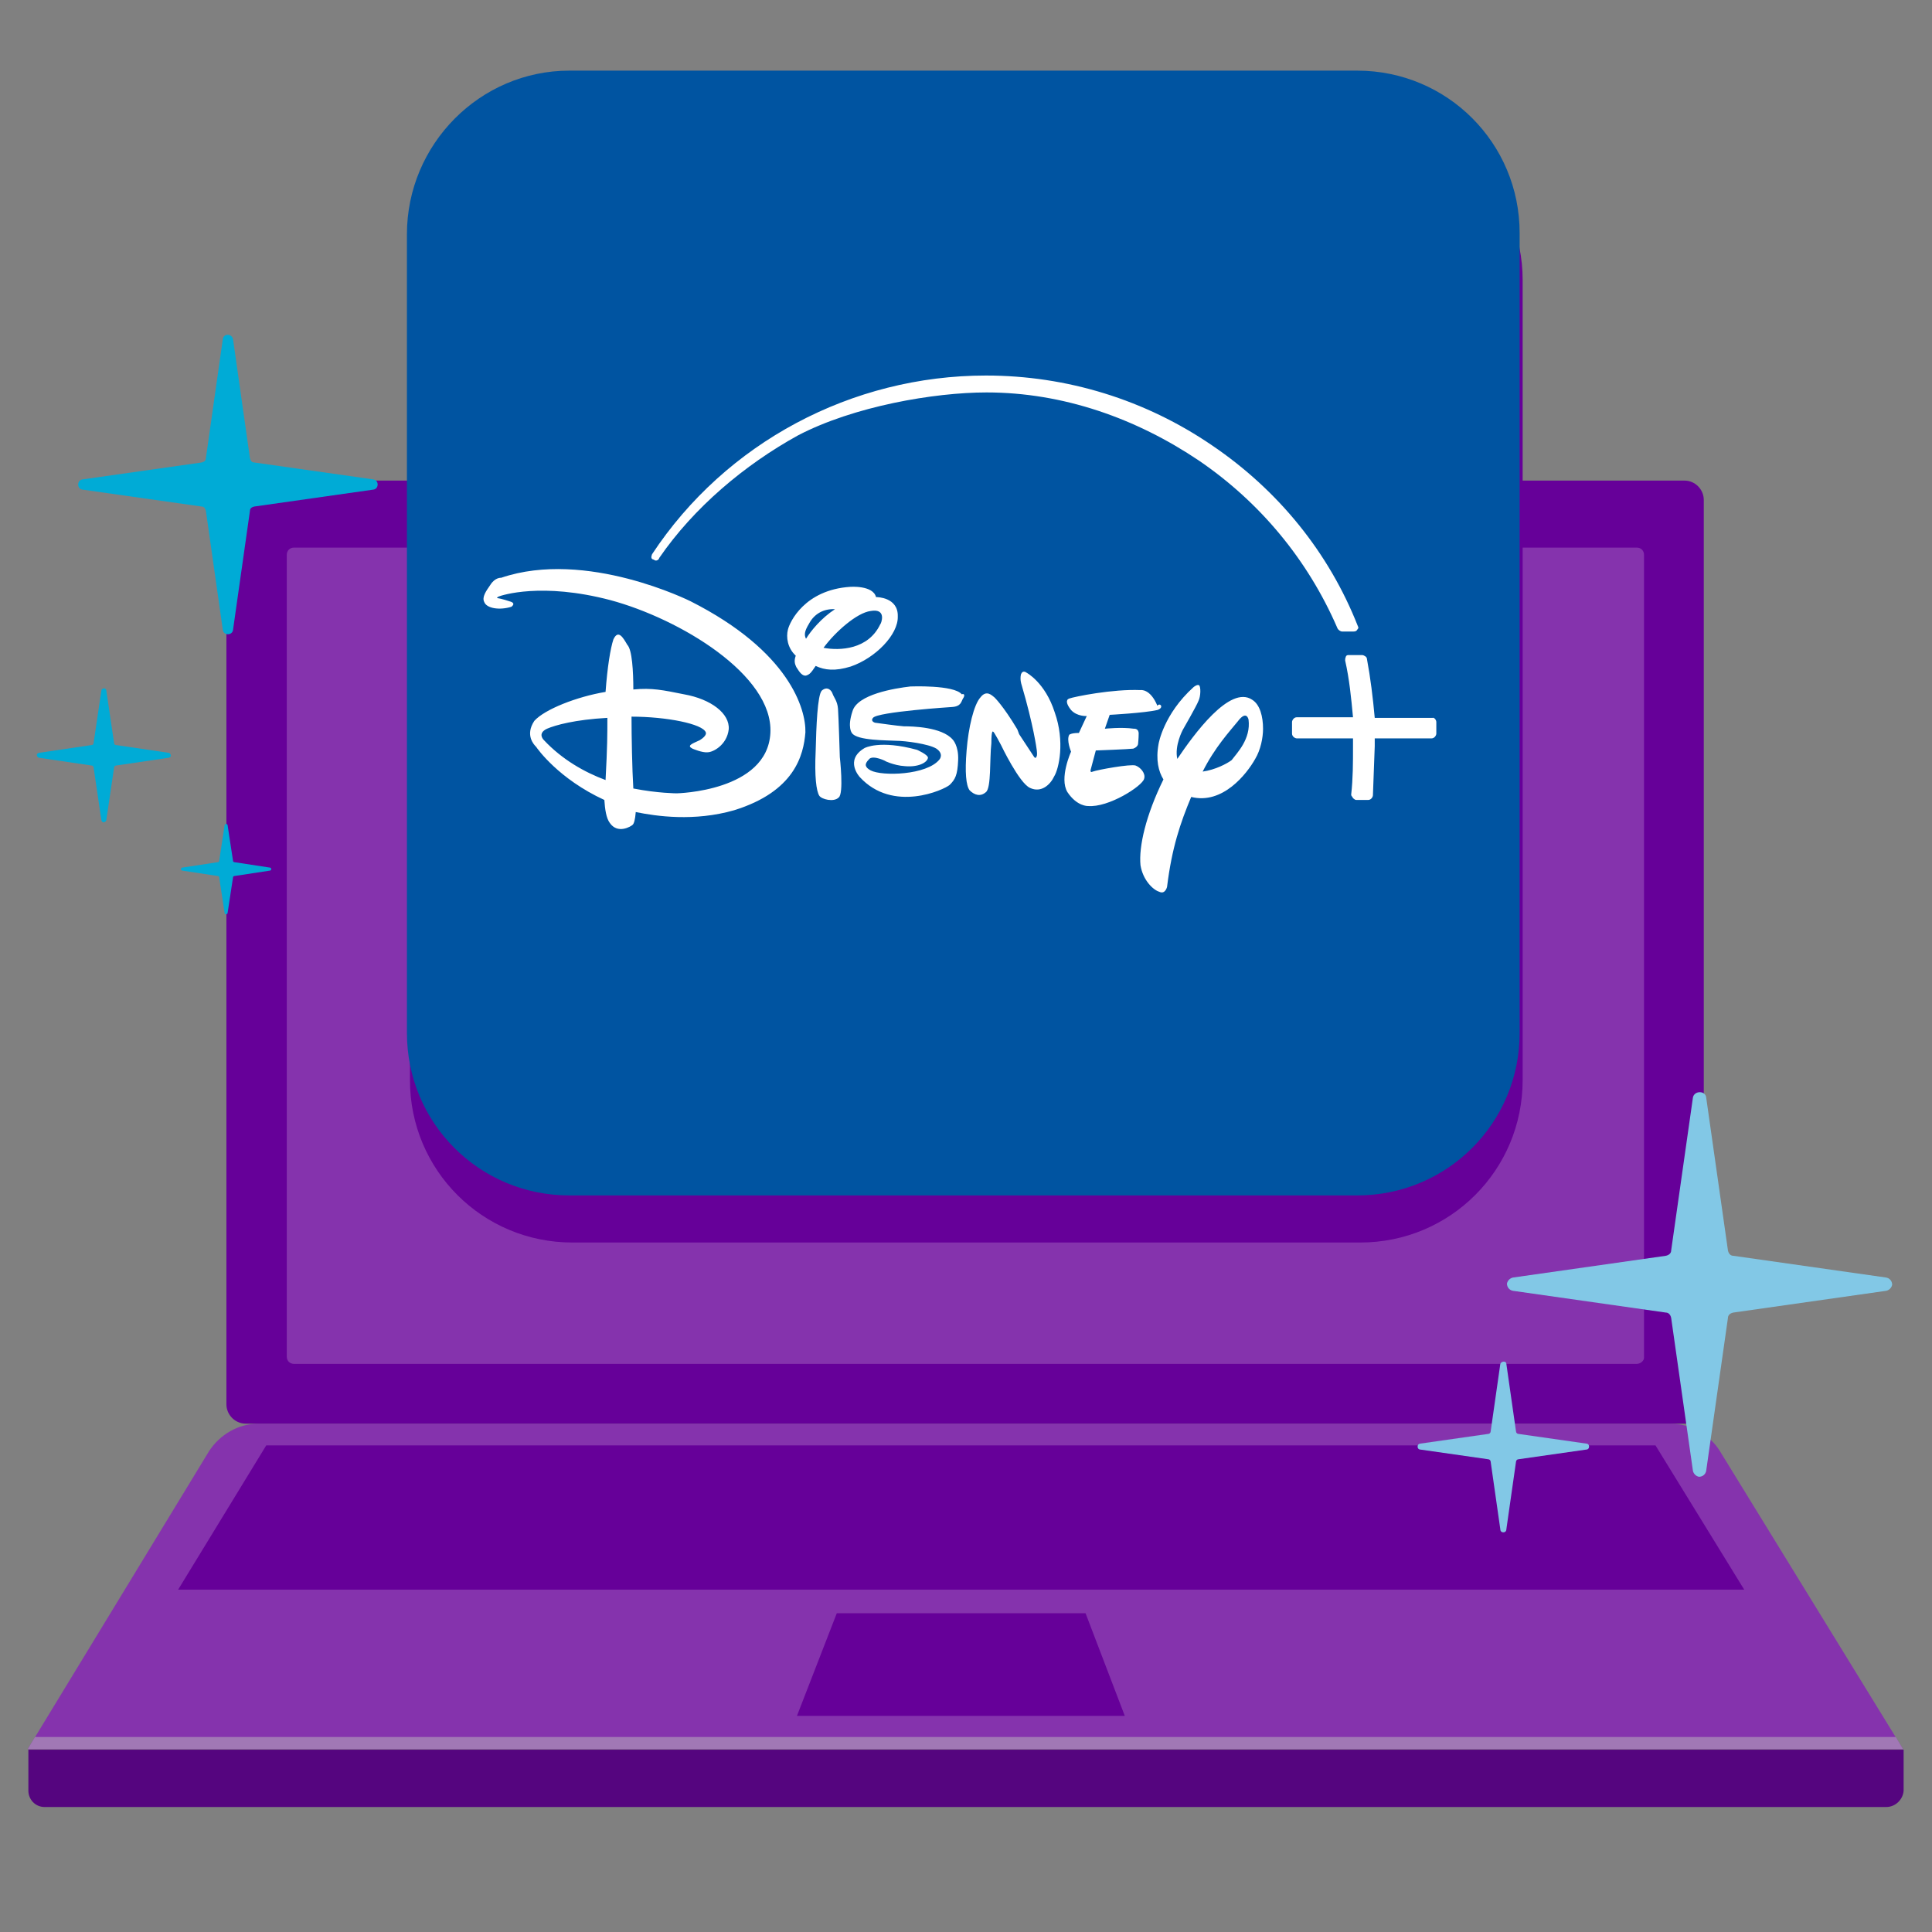 <svg xmlns:v="https://vecta.io/nano" xmlns="http://www.w3.org/2000/svg" xmlns:xlink="http://www.w3.org/1999/xlink" id="Camada_1" x="0px" y="0px" viewBox="0 0 320 320" style="enable-background:new 0 0 320 320;" xml:space="preserve"><rect x="0" y="0" width="320" height="320" fill="#808080" stroke="none"/><style type="text/css">	.st0{fill:#8533AD;}	.st1{fill:#A178B5;}	.st2{fill:#660099;}	.st3{fill:#55057F;}	.st4{fill:#82C8E6;}	.st5{fill:#00ABD6;}	.st6{fill-rule:evenodd;clip-rule:evenodd;fill:#660099;}	.st7{fill-rule:evenodd;clip-rule:evenodd;fill:#0054A1;}	.st8{fill:#FFFFFF;}</style><path class="st0" d="M315.2,289.7H4.6l30-49.3c1.8-2.8,4.9-4.6,8.2-4.6h233.9c3.3,0,6.5,1.8,8.2,4.6L315.2,289.7L315.2,289.7z"></path><path class="st1" d="M5.8,287.7l-1.2,2h310.6l-1.2-2H5.8z"></path><path class="st2" d="M279.1,235.8H40.7c-1.8,0-3.2-1.5-3.2-3.2V82.8c0-1.8,1.5-3.2,3.2-3.2H279c1.8,0,3.2,1.5,3.2,3.2v149.7 C282.3,234.3,280.8,235.8,279.1,235.8z"></path><path class="st0" d="M271.1,225.9H48.7c-0.7,0-1.2-0.5-1.2-1.2V91.9c0-0.7,0.5-1.2,1.2-1.2h222.4c0.7,0,1.2,0.5,1.2,1.2v133 C272.3,225.4,271.7,225.9,271.1,225.9z"></path><path class="st3" d="M312.4,299.3H7.4c-1.6,0-2.7-1.3-2.7-2.7v-6.8h310.6v6.8C315.2,298,314,299.3,312.4,299.3L312.4,299.3z"></path><path class="st2" d="M288.9,263.3l-14.7-23.9H44.1l-14.6,23.9H288.9z M186.3,284.2l-6.5-17h-41.2l-6.6,17H186.3z"></path><path class="st4" d="M282.6,181.8l3.6,25.3c0.1,0.5,0.4,0.9,0.9,0.9l25.3,3.6c0.6,0.1,1,0.6,1,1.2c-0.1,0.5-0.5,0.9-1,1l-25.3,3.6 c-0.5,0.1-0.9,0.4-0.9,0.9l-3.6,25.3c-0.1,0.6-0.6,1-1.2,1c-0.5-0.1-0.9-0.5-1-1l-3.6-25.3c-0.1-0.5-0.4-0.9-0.9-0.9l-25.3-3.6 c-0.6-0.1-1-0.6-1-1.2c0.1-0.5,0.5-0.9,1-1l25.3-3.6c0.5-0.1,0.9-0.4,0.9-0.9l3.6-25.3C280.6,180.6,282.5,180.6,282.6,181.8z  M249.5,225.9l1.6,11.2c0,0.2,0.2,0.4,0.4,0.4l11.2,1.6c0.3,0,0.5,0.2,0.5,0.5s-0.2,0.5-0.5,0.5l-11.2,1.6c-0.2,0-0.4,0.2-0.4,0.4 l-1.6,11.2c0,0.3-0.2,0.5-0.5,0.5s-0.5-0.2-0.5-0.5l-1.6-11.2c0-0.2-0.2-0.4-0.4-0.4l-11.2-1.6c-0.3,0-0.5-0.2-0.5-0.5 s0.2-0.5,0.5-0.5l11.2-1.6c0.2,0,0.4-0.2,0.4-0.4l1.6-11.2C248.7,225.4,249.5,225.4,249.5,225.9L249.5,225.9z"></path><path class="st5" d="M17.6,114.3l1.3,8.8c0,0.2,0.2,0.3,0.3,0.3l8.8,1.3c0.2,0.1,0.3,0.3,0.3,0.5c0,0.1-0.1,0.2-0.3,0.3l-8.8,1.3 c-0.2,0-0.3,0.2-0.3,0.3l-1.3,8.8c-0.1,0.2-0.3,0.3-0.5,0.3c-0.1,0-0.2-0.1-0.3-0.3l-1.3-8.8c0-0.2-0.2-0.3-0.3-0.3l-8.8-1.3 c-0.2-0.1-0.3-0.3-0.3-0.5c0-0.1,0.1-0.2,0.3-0.3l8.8-1.3c0.2,0,0.3-0.2,0.3-0.3l1.3-8.8c0.1-0.2,0.3-0.3,0.5-0.3 C17.5,114.1,17.6,114.2,17.6,114.3z M37.7,136.7l0.9,5.9c0,0.1,0.1,0.2,0.2,0.2l5.9,0.9c0.3,0,0.3,0.5,0,0.5l-5.9,0.9 c-0.1,0-0.2,0.1-0.2,0.2l-0.9,5.9c0,0.3-0.5,0.3-0.5,0l-0.9-5.9c0-0.1-0.1-0.2-0.2-0.2l-5.9-0.9c-0.3,0-0.3-0.5,0-0.5l5.9-0.9 c0.1,0,0.2-0.1,0.2-0.2l0.9-5.9C37.2,136.4,37.7,136.4,37.7,136.7z"></path><path class="st5" d="M38.6,56.2l2.8,19.7c0.1,0.4,0.3,0.7,0.7,0.7l19.7,2.8c1,0.1,1,1.6,0,1.7l-19.7,2.8c-0.4,0.1-0.7,0.3-0.7,0.7 l-2.8,19.7c-0.1,1-1.6,1-1.7,0l-2.8-19.7c-0.1-0.4-0.3-0.7-0.7-0.7l-19.7-2.8c-1-0.1-1-1.6,0-1.7l19.7-2.8c0.4-0.1,0.7-0.3,0.7-0.7 l2.8-19.7C37,55.2,38.4,55.2,38.6,56.2z"></path><g>	<path class="st6" d="M94.8,19.5h130.5c14.9,0,26.9,12,26.9,26.9v132.5c0,14.9-12,26.9-26.9,26.9H94.8c-14.9,0-26.9-12-26.9-26.9  V46.5C67.8,31.6,80,19.5,94.8,19.5z"></path>	<path class="st7" d="M94.3,11.7h130.5c14.9,0,26.9,12,26.9,26.9v132.5c0,14.9-12,26.9-26.9,26.9H94.3c-14.9,0-26.9-12-26.9-26.9  V38.8C67.4,23.9,79.5,11.7,94.3,11.7z"></path></g><path class="st8" d="M191.7,117.6c-2.2,0.5-7.9,0.8-7.9,0.8l-0.8,2.3c0,0,2.8-0.3,4.8,0c0,0,0.8-0.1,0.8,0.8c0,0.8-0.1,1.7-0.1,1.7 s0,0.5-0.8,0.8c-0.8,0.1-6.2,0.3-6.2,0.3l-0.8,3c0,0-0.3,0.8,0.3,0.5c0.8-0.3,6.3-1.3,7.1-1c0.8,0.3,1.7,1.3,1.4,2.2 c-0.3,1.2-5.9,4.8-9.3,4.5c0,0-1.8,0.1-3.4-2.3c-1.4-2.3,0.6-6.7,0.6-6.7s-0.8-1.9-0.3-2.8c0,0,0.3-0.3,1.6-0.3l1.3-2.8 c0,0-1.6,0.1-2.6-1c-0.8-1-0.9-1.7-0.3-1.9c0.8-0.3,7.2-1.6,11.8-1.4c0,0,1.6-0.3,2.8,2.6C192.1,116.3,192.9,117.2,191.7,117.6 L191.7,117.6L191.7,117.6z M174.6,128.6c-0.6,1.3-2.1,2.8-4,1.9c-1.8-0.8-4.8-7.1-4.8-7.1s-1.2-2.3-1.3-2.2c0,0-0.3-0.5-0.3,1.9 c-0.3,2.6,0,7.4-0.9,8.1c-0.9,0.8-1.9,0.5-2.7-0.3c-0.6-0.8-0.8-3-0.5-6.6c0.3-3.8,1.2-7.6,2.3-8.8c1-1.3,1.9-0.3,2.3,0 c0,0,1.4,1.3,3.8,5.3l0.3,0.8l2.5,3.8c0,0,0.3,0.3,0.3,0c0.3-0.1,0.1-1.3,0.1-1.3s-0.5-3.9-2.5-10.7c0,0-0.3-0.8-0.1-1.7 c0.3-0.8,0.9-0.3,0.9-0.3s3.1,1.6,4.7,6.6C176.4,122.8,175.4,127.3,174.6,128.6L174.6,128.6z M159.5,115.7c-0.3,0.5-0.3,1.3-1.8,1.4 c0,0-12.4,0.8-13.1,1.8c0,0-0.5,0.5,0.3,0.8c0.8,0.1,3.5,0.5,4.8,0.6c1.4,0,6.3,0.1,8.1,2.2c0,0,1,1,0.9,3.4 c-0.1,2.5-0.5,3.2-1.4,4.1c-0.9,0.8-9.4,4.7-14.9-1.3c0,0-2.6-2.8,0.8-4.8c0,0,2.5-1.4,8.7,0.3c0,0,1.8,0.8,1.8,1.3 c-0.1,0.8-1.6,1.6-3.8,1.4c-1.9-0.1-3.6-1-3.2-0.8c0.3,0.1-2.2-1.2-2.8-0.3c-0.8,0.8-0.6,1.3,0.3,1.8c1.9,1,9.3,0.8,11.4-1.8 c0,0,0.8-0.9-0.5-1.8c-1.3-0.8-5.2-1.3-6.6-1.3c-1.4-0.1-6.6,0-7.4-1.3c0,0-0.8-0.9,0.1-3.6c0.8-2.8,7-3.8,9.6-4.1 c0,0,7.2-0.3,8.5,1.3C159.8,114.8,159.8,115.3,159.5,115.7C159.5,115.7,159.5,115.7,159.5,115.7z M138.9,132.1 c-0.8,0.8-2.8,0.3-3.2-0.3c-0.5-0.8-0.8-3.2-0.6-7.4c0.1-4.1,0.3-9.2,1-10c0.9-0.8,1.6-0.1,1.8,0.5s0.8,1.2,0.9,2.5s0.3,8,0.3,8 S139.8,131.5,138.9,132.1L138.9,132.1L138.9,132.1z M140.9,110.4c-2.6,0.8-4.3,0.6-5.8-0.1c-0.8,1.2-1,1.4-1.6,1.6 c-0.8,0.1-1.3-1-1.6-1.4c-0.1-0.3-0.5-0.8-0.1-1.9c-1.4-1.3-1.6-3.1-1.3-4.3c0.3-1.3,2.8-6.6,10.3-7.1c0,0,3.8-0.3,4.3,1.7h0.1 c0,0,3.6,0,3.5,3.2C148.8,105.1,145,109,140.9,110.4L140.9,110.4z M134,103.3c-0.8,1.3-0.8,1.9-0.5,2.5c0.8-1.3,2.5-3.4,4.8-4.9 C136.5,100.8,134.9,101.6,134,103.3L134,103.3z M144.2,101.2c-2.3,0.3-5.9,3.5-7.8,6.1c2.7,0.5,7.4,0.3,9.4-3.9 C145.9,103.4,147,100.7,144.2,101.2L144.2,101.2z M207.9,125.7c-1.4,2.5-5.4,7.6-10.6,6.3c-1.8,4.3-3.2,8.4-4,14.9 c0,0-0.3,1.3-1.3,0.8c-1-0.3-2.7-1.9-3.1-4.4c-0.3-3.1,0.9-8.3,3.8-14.2c-0.8-1.3-1.3-3.2-0.8-5.9c0,0,0.8-4.9,5.8-9.4 c0,0,0.6-0.5,0.9-0.3s0.3,1.8-0.1,2.6c-0.3,0.8-2.6,4.8-2.6,4.8s-1.4,2.6-0.9,4.8c2.7-4,8.7-12.3,12.4-9.8c1.3,0.8,1.8,2.8,1.8,4.8 C209.2,122.2,208.8,124.2,207.9,125.7L207.9,125.7L207.9,125.7z M206.8,119.2c0,0-0.3-1.7-1.8,0.3c-1.3,1.6-3.8,4.3-5.8,8.3 c2.1-0.3,4-1.3,4.8-1.9C204.9,124.7,207.2,122.4,206.8,119.2L206.8,119.2z M133.4,121.3c-0.3,3.8-1.8,9.8-11.8,12.9 c-6.6,1.9-12.9,1-16.3,0.3c-0.1,1.3-0.3,1.9-0.5,2.1c-0.3,0.3-2.5,1.6-3.8-0.3c-0.6-0.8-0.8-2.3-0.9-3.8c-7.6-3.5-11.1-8.5-11.3-8.8 c-0.3-0.3-1.9-1.9-0.3-4.3c1.7-1.9,7-4,11.8-4.8c0.3-4.1,0.8-7.2,1.3-8.7c0.8-1.7,1.6-0.3,2.3,0.9c0.8,0.8,1,4.4,1,7.4 c3.1-0.3,4.9,0.1,8.4,0.8c4.5,0.8,7.6,3.2,7.4,5.8c-0.3,2.6-2.6,3.8-3.5,3.8c-0.9,0.1-2.5-0.6-2.5-0.6c-1-0.5-0.1-0.8,1.2-1.4 c1.3-0.8,1-1.3,1-1.3c-0.5-1.4-6.5-2.6-12.3-2.6c0,3.2,0.1,8.7,0.3,11.9c4.1,0.8,7.2,0.8,7.2,0.8s15-0.3,15.5-10 c0.5-9.6-15-18.9-26.5-22c-11.4-3-18-0.8-18.5-0.6c-0.6,0.3,0,0.3,0,0.3s0.6,0.1,1.8,0.5c1.2,0.3,0.3,0.9,0.3,0.9 c-1.9,0.6-4.1,0.3-4.5-0.8c-0.4-0.8,0.3-1.8,1-2.8c0.8-1.3,1.8-1.2,1.8-1.2c14.1-4.8,31.4,3.9,31.4,3.9 C130.8,107.9,133.5,117.5,133.4,121.3L133.4,121.3L133.4,121.3z M90.6,120.7c-1.7,0.8-0.5,1.9-0.5,1.9c3,3.2,6.7,5.3,10.2,6.6 c0.3-5.6,0.3-7.5,0.3-10.3C95.2,119.2,92,120.1,90.6,120.7L90.6,120.7z M237.9,119.6v1.9c0,0.3-0.3,0.8-0.8,0.8h-9.4v1.3l-0.3,8.1 c0,0.3-0.3,0.8-0.8,0.8h-1.9c-0.3,0-0.3-0.1-0.6-0.3c-0.1-0.3-0.3-0.3-0.3-0.6c0.3-2.7,0.3-5.2,0.3-8v-1.3h-9.3 c-0.3,0-0.8-0.3-0.8-0.8v-1.9c0-0.3,0.3-0.8,0.8-0.8h9.3c-0.3-3.2-0.6-6.3-1.3-9.4c0-0.3,0-0.3,0.1-0.6c0.1-0.3,0.3-0.3,0.5-0.3h2.2 c0.3,0,0.8,0.3,0.8,0.6c0.6,3.2,1,6.5,1.3,9.8h9.6C237.5,118.8,237.9,119.2,237.9,119.6z M224.9,103.7 c-4.8-12.2-13.2-22.5-24.1-29.9c-11.1-7.6-24.1-11.6-37.5-11.6c-22.2,0-43.1,11.1-55.3,29.6c-0.1,0.3-0.3,0.8,0.3,0.9 c0.3,0.3,0.8,0.1,0.9-0.3c5.7-8.3,14.1-15.4,23-20.3c9.2-4.8,22.5-7.1,31.2-7.1c12.7,0,24.8,4.3,35.2,11.3 c10.1,6.9,18,16.4,22.9,27.7c0.1,0.3,0.5,0.6,0.8,0.6h1.9c0.3,0,0.5-0.1,0.6-0.3S225.1,104.1,224.9,103.7z M221.8,104.4L221.8,104.4 L221.8,104.4z"></path></svg>